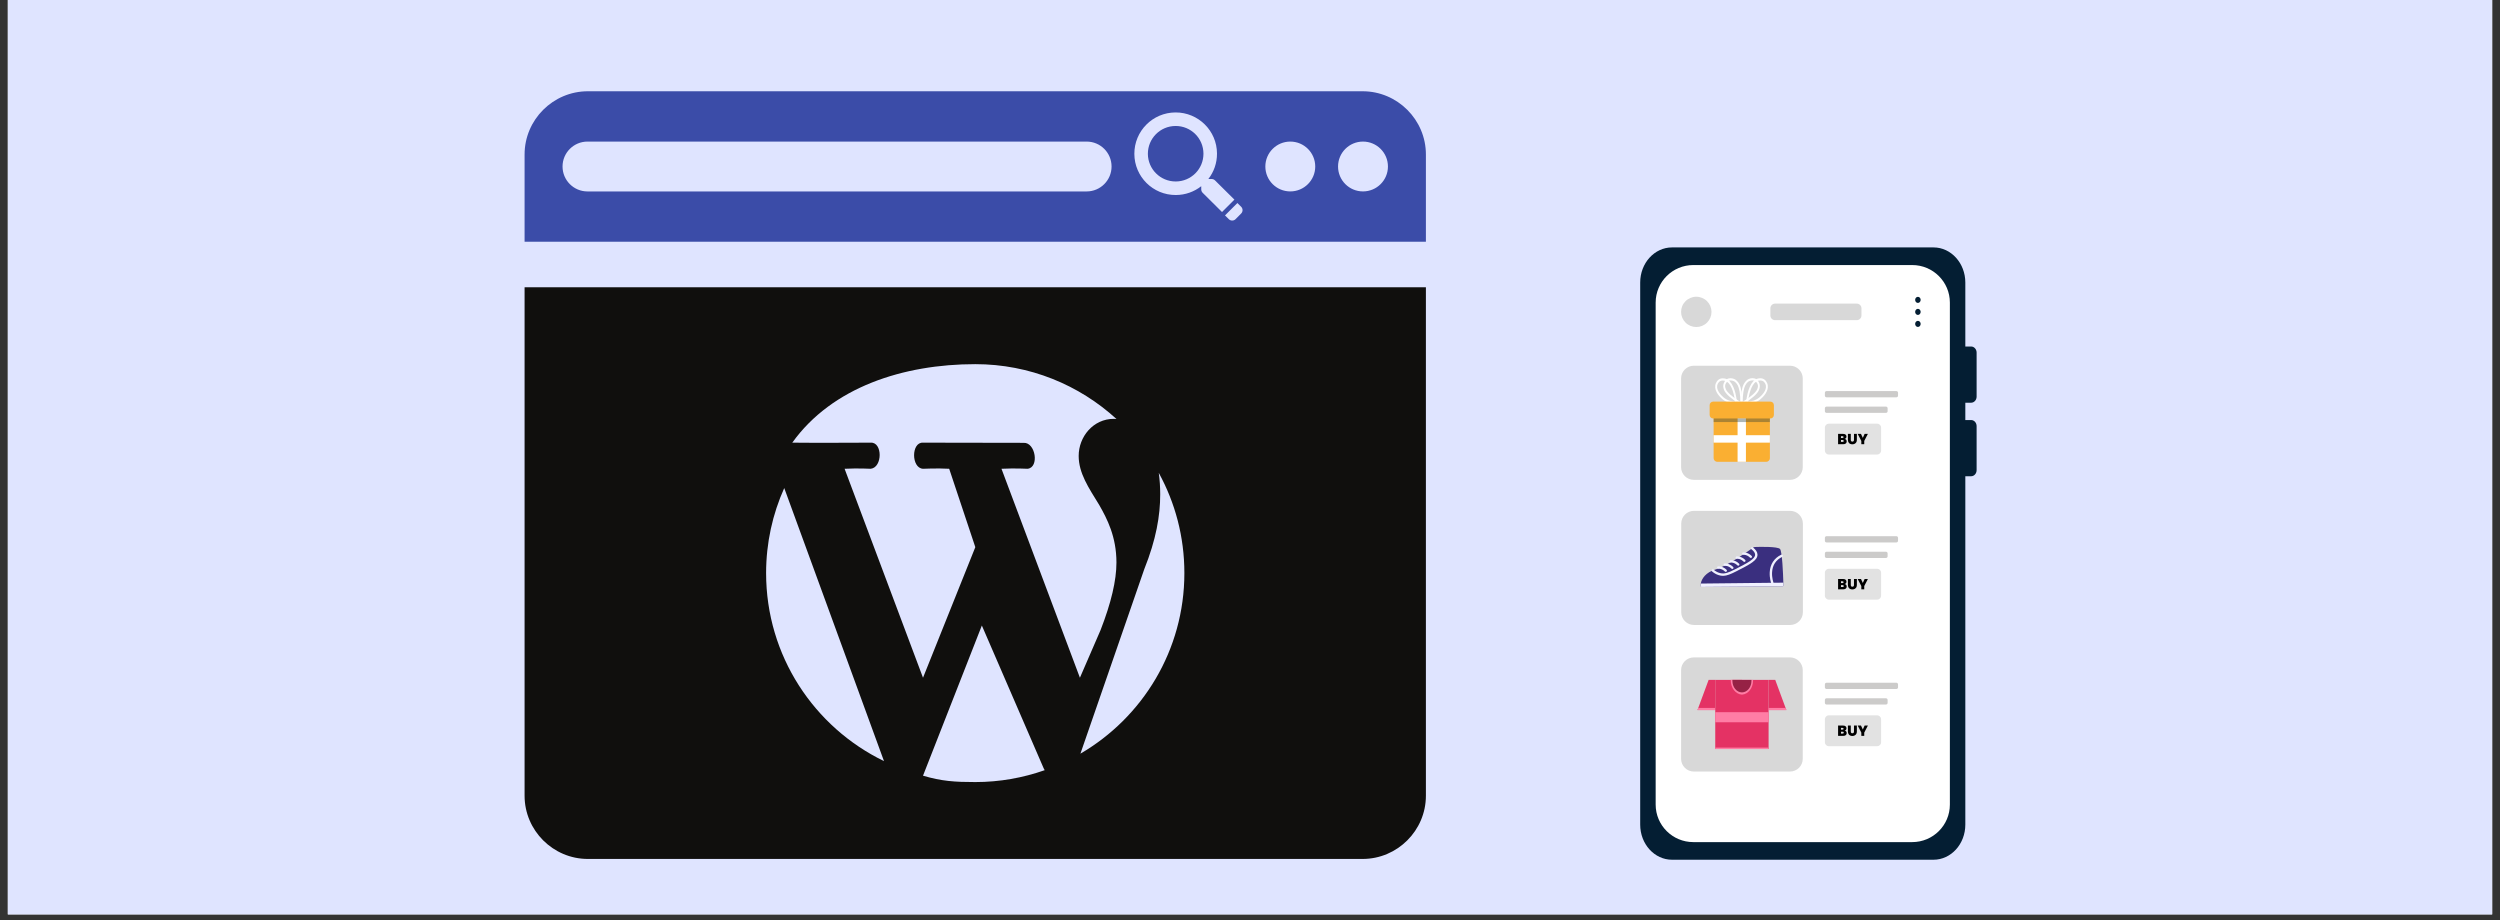 <svg xmlns="http://www.w3.org/2000/svg" xmlns:xlink="http://www.w3.org/1999/xlink" width="576" zoomAndPan="magnify" viewBox="0 0 432 159" height="212" preserveAspectRatio="xMidYMid meet" version="1.0"><rect x="0" y="0" width="432" height="159" fill="#333333" stroke="none"/><defs><clipPath id="da7061a5d2"><path d="M 1.352 0 L 430.648 0 L 430.648 158.008 L 1.352 158.008 Z M 1.352 0 " clip-rule="nonzero"/></clipPath><clipPath id="40e547c283"><path d="M 90.637 15.801 L 246.406 15.801 L 246.406 42 L 90.637 42 Z M 90.637 15.801 " clip-rule="nonzero"/></clipPath><clipPath id="9dba90979e"><path d="M 90.637 49 L 246.406 49 L 246.406 148.465 L 90.637 148.465 Z M 90.637 49 " clip-rule="nonzero"/></clipPath><clipPath id="5405c2cc59"><path d="M 283.422 42.742 L 341.559 42.742 L 341.559 148.574 L 283.422 148.574 Z M 283.422 42.742 " clip-rule="nonzero"/></clipPath></defs><g clip-path="url(#da7061a5d2)"><path fill="#ffffff" d="M 1.352 0 L 430.648 0 L 430.648 158.008 L 1.352 158.008 Z M 1.352 0 " fill-opacity="1" fill-rule="nonzero"/><path fill="#dfe4ff" d="M 1.352 0 L 430.648 0 L 430.648 158.008 L 1.352 158.008 Z M 1.352 0 " fill-opacity="1" fill-rule="nonzero"/></g><g clip-path="url(#40e547c283)"><path fill="#3b4ca8" d="M 235.523 33.078 C 233.145 33.078 231.215 31.152 231.215 28.773 C 231.215 26.395 233.145 24.465 235.523 24.465 C 237.902 24.465 239.836 26.395 239.836 28.773 C 239.836 31.152 237.902 33.078 235.523 33.078 Z M 222.961 33.078 C 220.582 33.078 218.652 31.152 218.652 28.773 C 218.652 26.395 220.582 24.465 222.961 24.465 C 225.344 24.465 227.273 26.395 227.273 28.773 C 227.273 31.152 225.344 33.078 222.961 33.078 Z M 214.473 36.895 L 213.504 37.871 C 213.188 38.191 212.664 38.195 212.34 37.875 L 211.68 37.223 L 213.82 35.082 L 214.473 35.73 C 214.793 36.051 214.793 36.574 214.473 36.895 Z M 207.816 33.312 C 207.664 33.16 207.578 32.953 207.574 32.734 L 207.574 32.176 C 206.367 33.125 204.844 33.695 203.184 33.699 C 199.238 33.719 196.031 30.535 196.016 26.594 C 196 22.652 199.18 19.445 203.129 19.43 C 207.074 19.418 210.281 22.594 210.297 26.535 C 210.305 28.191 209.746 29.719 208.805 30.93 L 209.363 30.93 C 209.586 30.93 209.797 31.016 209.949 31.168 L 213.305 34.496 L 211.164 36.637 Z M 187.766 33.082 L 101.52 33.082 C 99.137 33.082 97.207 31.152 97.207 28.773 C 97.207 26.395 99.137 24.465 101.52 24.465 L 187.723 24.465 C 187.738 24.465 187.75 24.465 187.766 24.465 C 190.148 24.465 192.078 26.391 192.078 28.773 C 192.078 31.152 190.148 33.082 187.766 33.082 Z M 235.457 15.77 L 101.586 15.77 C 95.57 15.77 90.648 20.684 90.648 26.699 L 90.648 41.777 L 246.395 41.777 L 246.395 26.699 C 246.395 20.684 241.473 15.77 235.457 15.77 " fill-opacity="1" fill-rule="nonzero"/></g><path fill="#3b4ca8" d="M 203.137 21.77 C 200.48 21.777 198.344 23.934 198.352 26.586 C 198.367 29.234 200.523 31.371 203.176 31.359 C 205.832 31.352 207.969 29.195 207.957 26.547 C 207.949 23.891 205.789 21.758 203.137 21.77 " fill-opacity="1" fill-rule="nonzero"/><g clip-path="url(#9dba90979e)"><path fill="#100f0d" d="M 186.695 130.234 L 197.73 98.352 C 199.793 93.199 200.484 89.086 200.484 85.426 C 200.484 84.094 200.395 82.859 200.234 81.707 C 203.059 86.852 204.664 92.754 204.66 99.031 C 204.66 112.348 197.434 123.977 186.695 130.234 Z M 173.055 81.004 C 175.359 80.887 177.57 81.004 177.57 81.004 C 179.629 80.777 178.945 76.422 176.895 76.523 L 159.496 76.492 C 157.441 76.383 157.441 80.887 159.496 81.004 C 159.496 81.004 161.965 80.887 164.02 81.004 L 168.535 94.547 L 159.496 117.113 L 145.945 81.004 C 148.25 80.887 150.465 81.004 150.465 81.004 C 152.52 80.766 152.52 76.379 150.465 76.492 C 150.465 76.492 139.777 76.543 136.906 76.492 C 143.781 66.902 156.113 62.926 168.531 62.926 C 177.938 62.926 186.5 66.527 192.93 72.406 C 192.777 72.398 192.617 72.375 192.469 72.375 C 188.91 72.375 186.395 75.465 186.395 78.781 C 186.395 81.758 188.113 84.277 189.941 87.25 C 191.312 89.652 192.922 92.742 192.922 97.207 C 192.922 100.301 192.004 104.191 190.176 108.883 L 186.609 117.113 Z M 168.527 135.141 C 164.973 135.141 162.734 134.992 159.496 134.039 L 169.664 108.09 L 180.273 132.594 C 180.34 132.77 180.43 132.934 180.527 133.086 C 176.77 134.41 172.73 135.141 168.527 135.141 Z M 132.383 99.035 C 132.383 93.797 133.504 88.828 135.516 84.336 L 152.754 131.52 C 140.695 125.676 132.383 113.316 132.383 99.035 Z M 90.648 49.641 L 90.648 137.496 C 90.648 143.508 95.57 148.426 101.586 148.426 L 235.457 148.426 C 241.473 148.426 246.395 143.508 246.395 137.496 L 246.395 49.641 L 90.648 49.641 " fill-opacity="1" fill-rule="nonzero"/></g><g clip-path="url(#5405c2cc59)"><path fill="#041e33" d="M 340.605 69.59 C 341.133 69.59 341.559 69.117 341.559 68.539 L 341.559 60.926 C 341.559 60.348 341.133 59.875 340.605 59.875 L 339.609 59.875 L 339.609 48.824 C 339.609 45.473 337.145 42.754 334.109 42.754 L 288.926 42.754 C 285.887 42.754 283.426 45.469 283.426 48.824 L 283.426 142.492 C 283.426 145.848 285.887 148.562 288.926 148.562 L 334.105 148.562 C 337.145 148.562 339.609 145.848 339.609 142.492 L 339.609 82.297 L 340.605 82.297 C 341.133 82.297 341.559 81.824 341.559 81.242 L 341.559 73.633 C 341.559 73.051 341.133 72.582 340.605 72.582 L 339.609 72.582 L 339.609 69.59 Z M 340.605 69.59 " fill-opacity="1" fill-rule="nonzero"/></g><path fill="#ffffff" d="M 330.43 145.516 L 292.605 145.516 C 289.012 145.516 286.098 142.613 286.098 139.031 L 286.098 52.285 C 286.098 48.703 289.012 45.801 292.605 45.801 L 330.43 45.801 C 334.023 45.801 336.938 48.703 336.938 52.285 L 336.938 139.031 C 336.938 142.613 334.023 145.516 330.43 145.516 Z M 330.43 145.516 " fill-opacity="1" fill-rule="nonzero"/><path fill="#d8d8d8" d="M 320.848 55.324 L 306.734 55.324 C 306.285 55.324 305.922 54.961 305.922 54.516 L 305.922 53.273 C 305.922 52.824 306.285 52.465 306.734 52.465 L 320.848 52.465 C 321.297 52.465 321.66 52.828 321.66 53.273 L 321.66 54.516 C 321.66 54.961 321.297 55.324 320.848 55.324 Z M 320.848 55.324 " fill-opacity="1" fill-rule="nonzero"/><path fill="#041e33" d="M 331.891 51.816 C 331.891 51.965 331.844 52.086 331.75 52.191 C 331.66 52.293 331.547 52.344 331.414 52.344 C 331.281 52.344 331.168 52.293 331.078 52.191 C 330.984 52.086 330.938 51.965 330.938 51.816 C 330.938 51.672 330.984 51.547 331.078 51.445 C 331.168 51.344 331.281 51.293 331.414 51.293 C 331.547 51.293 331.66 51.344 331.75 51.445 C 331.844 51.547 331.891 51.672 331.891 51.816 Z M 331.891 51.816 " fill-opacity="1" fill-rule="nonzero"/><path fill="#041e33" d="M 331.891 53.895 C 331.891 54.039 331.844 54.164 331.75 54.266 C 331.66 54.367 331.547 54.422 331.414 54.422 C 331.281 54.422 331.168 54.367 331.078 54.266 C 330.984 54.164 330.938 54.039 330.938 53.895 C 330.938 53.75 330.984 53.625 331.078 53.523 C 331.168 53.418 331.281 53.367 331.414 53.367 C 331.547 53.367 331.66 53.418 331.75 53.523 C 331.844 53.625 331.891 53.75 331.891 53.895 Z M 331.891 53.895 " fill-opacity="1" fill-rule="nonzero"/><path fill="#041e33" d="M 331.891 55.969 C 331.891 56.117 331.844 56.238 331.75 56.344 C 331.66 56.445 331.547 56.496 331.414 56.496 C 331.281 56.496 331.168 56.445 331.078 56.344 C 330.984 56.238 330.938 56.117 330.938 55.969 C 330.938 55.824 330.984 55.699 331.078 55.598 C 331.168 55.496 331.281 55.445 331.414 55.445 C 331.547 55.445 331.66 55.496 331.75 55.598 C 331.844 55.699 331.891 55.824 331.891 55.969 Z M 331.891 55.969 " fill-opacity="1" fill-rule="nonzero"/><path fill="#d8d8d8" d="M 295.746 53.895 C 295.746 54.242 295.68 54.574 295.547 54.895 C 295.414 55.215 295.223 55.5 294.977 55.746 C 294.73 55.992 294.445 56.18 294.125 56.312 C 293.801 56.445 293.469 56.512 293.117 56.512 C 292.77 56.512 292.434 56.445 292.113 56.312 C 291.793 56.18 291.508 55.992 291.262 55.746 C 291.016 55.5 290.824 55.215 290.691 54.895 C 290.559 54.574 290.492 54.242 290.492 53.895 C 290.492 53.547 290.559 53.211 290.691 52.891 C 290.824 52.57 291.016 52.289 291.262 52.043 C 291.508 51.797 291.793 51.609 292.113 51.477 C 292.434 51.344 292.77 51.273 293.117 51.273 C 293.469 51.273 293.801 51.344 294.125 51.477 C 294.445 51.609 294.73 51.797 294.977 52.043 C 295.223 52.289 295.414 52.57 295.547 52.891 C 295.68 53.211 295.746 53.547 295.746 53.895 Z M 295.746 53.895 " fill-opacity="1" fill-rule="nonzero"/><path fill="#d8d8d8" d="M 309.328 107.996 L 292.727 107.996 C 291.504 107.996 290.516 107.012 290.516 105.793 L 290.516 90.477 C 290.516 89.258 291.504 88.273 292.727 88.273 L 309.328 88.273 C 310.551 88.273 311.539 89.258 311.539 90.477 L 311.539 105.793 C 311.539 107.012 310.551 107.996 309.328 107.996 Z M 309.328 107.996 " fill-opacity="1" fill-rule="nonzero"/><path fill="#cccbca" d="M 327.695 93.734 L 315.625 93.734 C 315.469 93.734 315.34 93.605 315.34 93.449 L 315.34 92.938 C 315.34 92.781 315.469 92.652 315.625 92.652 L 327.695 92.652 C 327.852 92.652 327.98 92.781 327.98 92.938 L 327.98 93.449 C 327.98 93.605 327.852 93.734 327.695 93.734 Z M 327.695 93.734 " fill-opacity="1" fill-rule="nonzero"/><path fill="#cccbca" d="M 325.895 96.418 L 315.625 96.418 C 315.469 96.418 315.34 96.289 315.34 96.133 L 315.34 95.625 C 315.34 95.465 315.469 95.34 315.625 95.34 L 325.895 95.34 C 326.051 95.34 326.18 95.465 326.18 95.625 L 326.18 96.133 C 326.18 96.289 326.051 96.418 325.895 96.418 Z M 325.895 96.418 " fill-opacity="1" fill-rule="nonzero"/><path fill="#d8d8d8" d="M 324.371 103.617 L 316.023 103.617 C 315.645 103.617 315.34 103.312 315.34 102.938 L 315.34 98.965 C 315.34 98.59 315.645 98.285 316.023 98.285 L 324.371 98.285 C 324.746 98.285 325.055 98.59 325.055 98.965 L 325.055 102.938 C 325.055 103.312 324.746 103.617 324.371 103.617 Z M 324.371 103.617 " fill-opacity="0.75" fill-rule="nonzero"/><path fill="#000000" d="M 319.02 101.074 C 319.078 101.156 319.109 101.246 319.109 101.348 C 319.109 101.5 319.059 101.621 318.953 101.707 C 318.848 101.793 318.699 101.836 318.512 101.836 L 317.621 101.836 L 317.621 100.051 L 318.484 100.051 C 318.664 100.051 318.809 100.09 318.914 100.172 C 319.02 100.254 319.07 100.367 319.07 100.512 C 319.07 100.617 319.043 100.707 318.988 100.777 C 318.934 100.844 318.859 100.895 318.766 100.918 C 318.871 100.941 318.957 100.996 319.02 101.074 Z M 318.121 100.758 L 318.375 100.758 C 318.5 100.758 318.562 100.707 318.562 100.605 C 318.562 100.496 318.5 100.445 318.375 100.445 L 318.121 100.445 Z M 318.598 101.277 C 318.598 101.223 318.582 101.184 318.551 101.152 C 318.516 101.125 318.469 101.109 318.41 101.109 L 318.121 101.109 L 318.121 101.434 L 318.41 101.434 C 318.535 101.438 318.598 101.383 318.598 101.277 Z M 318.598 101.277 " fill-opacity="1" fill-rule="nonzero"/><path fill="#000000" d="M 319.816 100.051 L 319.816 101.086 C 319.816 101.184 319.84 101.258 319.887 101.309 C 319.93 101.363 320 101.387 320.09 101.387 C 320.184 101.387 320.25 101.359 320.297 101.309 C 320.344 101.254 320.367 101.18 320.367 101.086 L 320.367 100.051 L 320.867 100.051 L 320.867 101.086 C 320.867 101.25 320.832 101.391 320.762 101.504 C 320.691 101.621 320.598 101.707 320.477 101.766 C 320.359 101.824 320.227 101.855 320.078 101.855 C 319.934 101.855 319.805 101.824 319.691 101.766 C 319.574 101.707 319.484 101.621 319.422 101.508 C 319.355 101.391 319.32 101.25 319.32 101.086 L 319.32 100.051 Z M 319.816 100.051 " fill-opacity="1" fill-rule="nonzero"/><path fill="#000000" d="M 322.77 100.051 L 322.141 101.27 L 322.141 101.836 L 321.637 101.836 L 321.637 101.27 L 321.008 100.051 L 321.578 100.051 L 321.895 100.738 L 322.207 100.051 Z M 322.77 100.051 " fill-opacity="1" fill-rule="nonzero"/><path fill="#3a2f7f" d="M 307.586 94.863 C 307.965 95.277 308.117 99.148 308.164 100.684 L 308.168 100.797 L 308.172 100.875 L 308.172 100.965 L 308.176 101.047 L 308.176 101.121 L 308.18 101.18 C 308.18 101.215 308.164 101.246 308.141 101.27 C 308.121 101.289 308.09 101.305 308.055 101.305 L 293.996 101.422 C 293.957 101.422 293.922 101.395 293.91 101.355 C 293.902 101.32 293.895 101.285 293.887 101.246 C 293.887 101.227 293.883 101.207 293.883 101.184 C 293.879 101.164 293.879 101.145 293.879 101.125 C 293.879 101.086 293.879 101.047 293.879 101.008 C 293.879 100.996 293.883 100.98 293.883 100.969 C 293.887 100.926 293.891 100.883 293.898 100.84 C 294.023 100.039 294.75 98.887 296.453 98.402 C 298.418 97.84 302.199 95.164 302.957 94.621 C 303.043 94.559 303.148 94.523 303.258 94.52 C 304.023 94.492 307.164 94.414 307.586 94.863 Z M 307.586 94.863 " fill-opacity="1" fill-rule="nonzero"/><path fill="#f0f0ff" d="M 308.164 100.684 L 308.168 100.797 L 308.172 100.875 L 308.172 100.965 L 308.176 101.047 L 308.176 101.117 L 308.18 101.18 C 308.18 101.215 308.164 101.246 308.141 101.27 C 308.121 101.289 308.09 101.305 308.055 101.305 L 293.996 101.422 C 293.957 101.422 293.922 101.395 293.91 101.355 C 293.902 101.32 293.895 101.285 293.887 101.246 C 293.887 101.227 293.883 101.203 293.883 101.184 C 293.879 101.164 293.879 101.145 293.879 101.125 C 293.879 101.086 293.879 101.047 293.879 101.008 C 293.879 100.996 293.883 100.98 293.883 100.969 C 293.887 100.926 293.891 100.883 293.898 100.84 Z M 308.164 100.684 " fill-opacity="1" fill-rule="nonzero"/><path fill="#f0f0ff" d="M 306.262 100.906 C 306.176 100.91 306.094 100.859 306.062 100.773 C 306.047 100.738 305.75 99.902 305.809 98.879 C 305.883 97.5 306.566 96.457 307.781 95.859 C 307.883 95.809 308.008 95.852 308.055 95.949 C 308.105 96.051 308.066 96.176 307.965 96.223 C 306.875 96.758 306.285 97.656 306.215 98.887 C 306.16 99.832 306.441 100.625 306.445 100.633 C 306.484 100.742 306.43 100.855 306.324 100.895 C 306.305 100.902 306.285 100.906 306.262 100.906 Z M 306.262 100.906 " fill-opacity="1" fill-rule="nonzero"/><path fill="#f0f0ff" d="M 297.848 99.5 C 297.66 99.508 297.48 99.496 297.293 99.461 C 296.766 99.363 296.27 99.117 295.82 98.727 C 295.734 98.652 295.723 98.523 295.797 98.441 C 295.871 98.355 296 98.344 296.086 98.418 C 296.48 98.758 296.91 98.977 297.367 99.059 C 297.996 99.176 298.578 99.012 299.859 98.355 C 302.02 97.25 303.324 96.582 303.281 95.82 C 303.266 95.527 303.051 95.223 302.648 94.914 C 302.559 94.848 302.539 94.719 302.609 94.629 C 302.676 94.539 302.805 94.523 302.895 94.59 C 303.398 94.973 303.668 95.379 303.691 95.801 C 303.746 96.824 302.43 97.496 300.043 98.719 C 299.02 99.242 298.402 99.473 297.848 99.5 Z M 297.848 99.5 " fill-opacity="1" fill-rule="nonzero"/><path fill="#f0f0ff" d="M 298.223 98.816 C 298.168 98.82 298.113 98.801 298.07 98.758 C 297.539 98.223 296.957 98.273 296.93 98.277 C 296.82 98.285 296.719 98.207 296.707 98.098 C 296.695 97.984 296.773 97.883 296.887 97.871 C 296.918 97.867 297.684 97.789 298.359 98.469 C 298.438 98.551 298.438 98.68 298.359 98.758 C 298.32 98.793 298.273 98.812 298.223 98.816 Z M 298.223 98.816 " fill-opacity="1" fill-rule="nonzero"/><path fill="#f0f0ff" d="M 299.355 98.32 C 299.297 98.324 299.242 98.301 299.199 98.258 C 298.668 97.727 298.086 97.777 298.062 97.781 C 297.949 97.789 297.848 97.711 297.836 97.598 C 297.824 97.488 297.906 97.387 298.016 97.375 C 298.047 97.371 298.812 97.293 299.488 97.973 C 299.566 98.055 299.566 98.184 299.488 98.262 C 299.449 98.297 299.402 98.316 299.355 98.32 Z M 299.355 98.32 " fill-opacity="1" fill-rule="nonzero"/><path fill="#f0f0ff" d="M 300.379 97.75 C 300.32 97.754 300.266 97.73 300.223 97.691 C 299.691 97.156 299.109 97.207 299.086 97.211 C 298.973 97.219 298.871 97.141 298.859 97.027 C 298.848 96.918 298.93 96.816 299.039 96.805 C 299.074 96.801 299.84 96.723 300.512 97.402 C 300.594 97.484 300.594 97.613 300.512 97.691 C 300.477 97.727 300.426 97.746 300.379 97.75 Z M 300.379 97.75 " fill-opacity="1" fill-rule="nonzero"/><path fill="#f0f0ff" d="M 301.43 97.094 C 301.375 97.098 301.32 97.078 301.277 97.035 C 300.746 96.5 300.164 96.555 300.137 96.555 C 300.023 96.566 299.926 96.484 299.914 96.375 C 299.902 96.262 299.98 96.164 300.094 96.152 C 300.125 96.145 300.891 96.07 301.566 96.75 C 301.645 96.828 301.645 96.957 301.566 97.035 C 301.527 97.074 301.48 97.094 301.43 97.094 Z M 301.43 97.094 " fill-opacity="1" fill-rule="nonzero"/><path fill="#f0f0ff" d="M 302.551 96.41 C 302.496 96.414 302.438 96.395 302.395 96.352 C 301.863 95.816 301.281 95.871 301.258 95.871 C 301.145 95.883 301.047 95.801 301.035 95.691 C 301.023 95.578 301.102 95.48 301.215 95.465 C 301.246 95.461 302.012 95.387 302.688 96.066 C 302.766 96.145 302.766 96.273 302.684 96.352 C 302.648 96.391 302.598 96.41 302.551 96.41 Z M 302.551 96.41 " fill-opacity="1" fill-rule="nonzero"/><path fill="#d8d8d8" d="M 309.305 133.324 L 292.703 133.324 C 291.48 133.324 290.492 132.336 290.492 131.117 L 290.492 115.801 C 290.492 114.582 291.48 113.598 292.703 113.598 L 309.305 113.598 C 310.527 113.598 311.516 114.582 311.516 115.801 L 311.516 131.117 C 311.516 132.336 310.527 133.324 309.305 133.324 Z M 309.305 133.324 " fill-opacity="1" fill-rule="nonzero"/><path fill="#cccbca" d="M 327.695 119.059 L 315.625 119.059 C 315.469 119.059 315.34 118.93 315.34 118.773 L 315.34 118.266 C 315.34 118.105 315.469 117.977 315.625 117.977 L 327.695 117.977 C 327.852 117.977 327.98 118.105 327.98 118.266 L 327.98 118.773 C 327.98 118.93 327.852 119.059 327.695 119.059 Z M 327.695 119.059 " fill-opacity="1" fill-rule="nonzero"/><path fill="#cccbca" d="M 325.895 121.742 L 315.625 121.742 C 315.469 121.742 315.34 121.617 315.34 121.457 L 315.34 120.949 C 315.34 120.793 315.469 120.664 315.625 120.664 L 325.895 120.664 C 326.051 120.664 326.18 120.793 326.18 120.949 L 326.18 121.457 C 326.18 121.617 326.051 121.742 325.895 121.742 Z M 325.895 121.742 " fill-opacity="1" fill-rule="nonzero"/><path fill="#d8d8d8" d="M 324.371 128.941 L 316.023 128.941 C 315.645 128.941 315.34 128.637 315.34 128.262 L 315.34 124.293 C 315.34 123.914 315.645 123.609 316.023 123.609 L 324.371 123.609 C 324.746 123.609 325.055 123.914 325.055 124.293 L 325.055 128.262 C 325.055 128.637 324.746 128.941 324.371 128.941 Z M 324.371 128.941 " fill-opacity="0.75" fill-rule="nonzero"/><path fill="#000000" d="M 319.02 126.398 C 319.078 126.48 319.109 126.57 319.109 126.676 C 319.109 126.828 319.059 126.945 318.953 127.031 C 318.848 127.117 318.699 127.16 318.512 127.16 L 317.621 127.16 L 317.621 125.375 L 318.484 125.375 C 318.664 125.375 318.809 125.414 318.914 125.496 C 319.02 125.578 319.07 125.691 319.07 125.84 C 319.07 125.941 319.043 126.031 318.988 126.102 C 318.934 126.172 318.859 126.219 318.766 126.242 C 318.871 126.266 318.957 126.32 319.02 126.398 Z M 318.121 126.082 L 318.375 126.082 C 318.5 126.082 318.562 126.031 318.562 125.93 C 318.562 125.824 318.5 125.77 318.375 125.77 L 318.121 125.77 Z M 318.598 126.602 C 318.598 126.551 318.582 126.508 318.551 126.48 C 318.516 126.449 318.469 126.438 318.41 126.438 L 318.121 126.438 L 318.121 126.762 L 318.41 126.762 C 318.535 126.762 318.598 126.707 318.598 126.602 Z M 318.598 126.602 " fill-opacity="1" fill-rule="nonzero"/><path fill="#000000" d="M 319.816 125.375 L 319.816 126.41 C 319.816 126.508 319.84 126.582 319.887 126.633 C 319.93 126.688 320 126.711 320.09 126.711 C 320.184 126.711 320.25 126.688 320.297 126.633 C 320.344 126.578 320.367 126.504 320.367 126.41 L 320.367 125.375 L 320.867 125.375 L 320.867 126.41 C 320.867 126.574 320.832 126.715 320.762 126.828 C 320.691 126.945 320.598 127.031 320.477 127.09 C 320.359 127.148 320.227 127.18 320.078 127.18 C 319.934 127.18 319.805 127.148 319.691 127.09 C 319.574 127.031 319.484 126.945 319.422 126.832 C 319.355 126.715 319.32 126.574 319.32 126.41 L 319.32 125.375 Z M 319.816 125.375 " fill-opacity="1" fill-rule="nonzero"/><path fill="#000000" d="M 322.77 125.375 L 322.141 126.594 L 322.141 127.16 L 321.637 127.16 L 321.637 126.594 L 321.008 125.375 L 321.578 125.375 L 321.895 126.062 L 322.207 125.375 Z M 322.77 125.375 " fill-opacity="1" fill-rule="nonzero"/><path fill="#e43264" d="M 296.395 117.484 L 295.25 117.484 L 293.324 122.695 L 296.395 122.695 Z M 296.395 117.484 " fill-opacity="1" fill-rule="nonzero"/><path fill="#ff7da5" d="M 293.457 122.336 L 296.395 122.336 L 296.395 122.695 L 293.324 122.695 Z M 293.457 122.336 " fill-opacity="1" fill-rule="nonzero"/><path fill="#e43264" d="M 301.02 117.484 L 296.395 117.484 L 296.395 129.434 L 305.613 129.434 L 305.613 117.484 Z M 301.02 117.484 " fill-opacity="1" fill-rule="nonzero"/><path fill="#e43264" d="M 305.613 117.484 L 306.762 117.484 L 308.684 122.695 L 305.613 122.695 Z M 305.613 117.484 " fill-opacity="1" fill-rule="nonzero"/><path fill="#ff7da5" d="M 308.551 122.336 L 305.613 122.336 L 305.613 122.695 L 308.684 122.695 Z M 308.551 122.336 " fill-opacity="1" fill-rule="nonzero"/><path fill="#ff7da5" d="M 301.02 123.066 L 296.395 123.066 L 296.395 124.809 L 305.613 124.809 L 305.613 123.066 Z M 301.02 123.066 " fill-opacity="1" fill-rule="nonzero"/><path fill="#ff7da5" d="M 301.02 117.484 L 299.078 117.484 L 299.078 117.586 C 299.078 118.891 299.926 119.957 300.992 120.031 C 300.996 120.031 301 120.031 301.004 120.031 C 301.008 120.031 301.012 120.031 301.02 120.031 C 302.086 119.957 302.93 118.891 302.93 117.586 L 302.93 117.488 L 301.02 117.488 Z M 301.02 117.484 " fill-opacity="1" fill-rule="nonzero"/><path fill="#962245" d="M 301.02 117.484 L 299.359 117.484 L 299.359 117.641 C 299.359 118.738 300.086 119.629 300.992 119.648 C 300.996 119.648 301.004 119.648 301.008 119.648 C 301.012 119.648 301.016 119.648 301.02 119.648 C 301.922 119.629 302.652 118.738 302.652 117.645 L 302.652 117.488 L 301.02 117.488 Z M 301.02 117.484 " fill-opacity="1" fill-rule="nonzero"/><path fill="#ff7da5" d="M 301.02 129.184 L 296.395 129.184 L 296.395 129.434 L 305.613 129.434 L 305.613 129.184 Z M 301.02 129.184 " fill-opacity="1" fill-rule="nonzero"/><path fill="#d8d8d8" d="M 309.305 82.922 L 292.703 82.922 C 291.48 82.922 290.492 81.938 290.492 80.719 L 290.492 65.398 C 290.492 64.184 291.48 63.195 292.703 63.195 L 309.305 63.195 C 310.527 63.195 311.516 64.184 311.516 65.398 L 311.516 80.719 C 311.516 81.938 310.527 82.922 309.305 82.922 Z M 309.305 82.922 " fill-opacity="1" fill-rule="nonzero"/><path fill="#cccbca" d="M 327.695 68.656 L 315.625 68.656 C 315.469 68.656 315.34 68.531 315.34 68.371 L 315.34 67.863 C 315.34 67.707 315.469 67.578 315.625 67.578 L 327.695 67.578 C 327.852 67.578 327.98 67.707 327.98 67.863 L 327.98 68.371 C 327.98 68.531 327.852 68.656 327.695 68.656 Z M 327.695 68.656 " fill-opacity="1" fill-rule="nonzero"/><path fill="#cccbca" d="M 325.895 71.344 L 315.625 71.344 C 315.469 71.344 315.34 71.215 315.34 71.059 L 315.34 70.551 C 315.34 70.391 315.469 70.262 315.625 70.262 L 325.895 70.262 C 326.051 70.262 326.18 70.391 326.18 70.551 L 326.18 71.059 C 326.18 71.215 326.051 71.344 325.895 71.344 Z M 325.895 71.344 " fill-opacity="1" fill-rule="nonzero"/><path fill="#d8d8d8" d="M 324.371 78.543 L 316.023 78.543 C 315.645 78.543 315.34 78.238 315.34 77.863 L 315.34 73.891 C 315.34 73.516 315.645 73.211 316.023 73.211 L 324.371 73.211 C 324.746 73.211 325.055 73.516 325.055 73.891 L 325.055 77.863 C 325.055 78.238 324.746 78.543 324.371 78.543 Z M 324.371 78.543 " fill-opacity="0.75" fill-rule="nonzero"/><path fill="#000000" d="M 319.02 76 C 319.078 76.078 319.109 76.172 319.109 76.273 C 319.109 76.426 319.059 76.547 318.953 76.633 C 318.848 76.719 318.699 76.762 318.512 76.762 L 317.621 76.762 L 317.621 74.973 L 318.484 74.973 C 318.664 74.973 318.809 75.016 318.914 75.094 C 319.02 75.176 319.07 75.289 319.07 75.438 C 319.07 75.543 319.043 75.629 318.988 75.699 C 318.934 75.77 318.859 75.816 318.766 75.844 C 318.871 75.867 318.957 75.918 319.02 76 Z M 318.121 75.684 L 318.375 75.684 C 318.5 75.684 318.562 75.633 318.562 75.527 C 318.562 75.422 318.5 75.371 318.375 75.371 L 318.121 75.371 Z M 318.598 76.203 C 318.598 76.148 318.582 76.109 318.551 76.078 C 318.516 76.051 318.469 76.035 318.41 76.035 L 318.121 76.035 L 318.121 76.359 L 318.41 76.359 C 318.535 76.359 318.598 76.309 318.598 76.203 Z M 318.598 76.203 " fill-opacity="1" fill-rule="nonzero"/><path fill="#000000" d="M 319.816 74.973 L 319.816 76.012 C 319.816 76.105 319.84 76.18 319.887 76.234 C 319.93 76.285 320 76.312 320.09 76.312 C 320.184 76.312 320.25 76.285 320.297 76.23 C 320.344 76.18 320.367 76.105 320.367 76.012 L 320.367 74.973 L 320.867 74.973 L 320.867 76.012 C 320.867 76.176 320.832 76.312 320.762 76.43 C 320.691 76.547 320.598 76.633 320.477 76.691 C 320.359 76.75 320.227 76.777 320.078 76.777 C 319.934 76.777 319.805 76.75 319.691 76.691 C 319.574 76.633 319.484 76.547 319.422 76.43 C 319.355 76.316 319.32 76.176 319.32 76.012 L 319.32 74.973 Z M 319.816 74.973 " fill-opacity="1" fill-rule="nonzero"/><path fill="#000000" d="M 322.77 74.973 L 322.141 76.191 L 322.141 76.762 L 321.637 76.762 L 321.637 76.191 L 321.008 74.973 L 321.578 74.973 L 321.895 75.664 L 322.207 74.973 Z M 322.77 74.973 " fill-opacity="1" fill-rule="nonzero"/><path fill="#ffffff" d="M 299.875 69.773 C 299.234 69.773 298.391 69.617 297.637 68.977 C 297.211 68.613 296.238 67.66 296.402 66.586 C 296.488 66.023 296.863 65.688 296.906 65.652 C 297.121 65.465 297.387 65.371 297.695 65.371 C 297.695 65.371 297.699 65.371 297.699 65.371 C 297.941 65.371 298.137 65.43 298.234 65.457 C 298.723 65.602 299.16 66.082 299.504 66.844 C 299.812 67.527 300.027 68.398 300.129 69.379 C 300.25 69.371 300.359 69.359 300.457 69.344 L 300.5 69.727 C 300.332 69.754 300.117 69.773 299.875 69.773 Z M 297.695 65.754 C 297.5 65.754 297.285 65.801 297.098 65.965 C 297.082 65.973 296.789 66.23 296.723 66.652 C 296.59 67.535 297.535 68.414 297.824 68.664 C 298.484 69.223 299.219 69.375 299.801 69.387 C 299.703 68.469 299.5 67.656 299.219 67.023 C 298.918 66.363 298.551 65.949 298.152 65.832 C 298.07 65.805 297.895 65.754 297.695 65.754 Z M 297.695 65.754 " fill-opacity="1" fill-rule="nonzero"/><path fill="#ffffff" d="M 300.543 69.75 C 299.234 68.973 298.215 68.078 297.953 67.469 C 297.883 67.305 297.699 66.875 297.801 66.438 C 297.816 66.375 297.863 66.207 297.965 66.023 C 298.035 65.895 298.117 65.777 298.215 65.68 C 298.242 65.648 298.426 65.461 298.684 65.398 C 298.914 65.344 299.141 65.34 299.359 65.387 C 299.617 65.438 299.812 65.551 299.906 65.613 C 299.922 65.625 300.273 65.859 300.551 66.371 C 300.898 67.008 301.086 68.254 301.043 69.625 L 300.719 69.609 C 300.766 68.059 300.512 67.008 300.277 66.578 C 300.043 66.152 299.75 65.953 299.746 65.949 C 299.672 65.898 299.516 65.809 299.301 65.766 C 299.125 65.727 298.938 65.73 298.75 65.777 C 298.57 65.82 298.438 65.965 298.434 65.965 L 298.43 65.969 C 298.355 66.047 298.289 66.133 298.238 66.23 C 298.16 66.375 298.125 66.504 298.117 66.539 C 298.047 66.832 298.188 67.156 298.246 67.293 C 298.438 67.738 299.266 68.562 300.688 69.406 Z M 300.543 69.75 " fill-opacity="1" fill-rule="nonzero"/><path fill="#ffffff" d="M 301.996 69.766 C 301.754 69.766 301.543 69.742 301.371 69.715 L 301.414 69.336 C 301.512 69.352 301.621 69.363 301.746 69.371 C 301.848 68.391 302.062 67.516 302.367 66.836 C 302.711 66.074 303.148 65.594 303.641 65.449 C 303.727 65.422 303.934 65.363 304.172 65.359 C 304.176 65.359 304.176 65.359 304.18 65.359 C 304.484 65.359 304.75 65.457 304.969 65.641 C 305.012 65.68 305.383 66.012 305.469 66.578 C 305.633 67.652 304.66 68.605 304.238 68.969 C 303.48 69.609 302.641 69.766 301.996 69.766 Z M 304.18 65.746 C 303.977 65.746 303.805 65.797 303.719 65.824 C 303.32 65.941 302.953 66.355 302.656 67.016 C 302.371 67.648 302.172 68.461 302.07 69.379 C 302.652 69.367 303.391 69.211 304.047 68.652 C 304.34 68.406 305.281 67.527 305.148 66.645 C 305.086 66.223 304.789 65.965 304.777 65.953 C 304.59 65.793 304.371 65.746 304.18 65.746 Z M 304.18 65.746 " fill-opacity="1" fill-rule="nonzero"/><path fill="#ffffff" d="M 301.328 69.742 L 301.184 69.398 C 302.609 68.555 303.438 67.73 303.629 67.285 C 303.688 67.148 303.828 66.824 303.758 66.531 C 303.75 66.496 303.715 66.367 303.637 66.223 C 303.582 66.125 303.516 66.035 303.441 65.961 L 303.438 65.957 C 303.438 65.953 303.305 65.812 303.125 65.77 C 302.934 65.723 302.75 65.719 302.57 65.754 C 302.359 65.801 302.199 65.891 302.125 65.941 C 302.121 65.941 301.828 66.145 301.598 66.57 C 301.363 67 301.105 68.051 301.152 69.602 L 300.828 69.613 C 300.785 68.242 300.977 66.996 301.324 66.363 C 301.602 65.852 301.949 65.613 301.965 65.605 C 302.059 65.543 302.254 65.43 302.516 65.375 C 302.73 65.332 302.961 65.336 303.191 65.391 C 303.445 65.453 303.629 65.641 303.656 65.672 C 303.754 65.77 303.84 65.887 303.91 66.012 C 304.012 66.199 304.055 66.363 304.07 66.43 C 304.176 66.867 303.988 67.297 303.918 67.461 C 303.656 68.07 302.641 68.965 301.328 69.742 Z M 301.328 69.742 " fill-opacity="1" fill-rule="nonzero"/><path fill="#faaf32" d="M 305.207 79.797 L 296.746 79.797 C 296.398 79.797 296.113 79.516 296.113 79.168 L 296.113 71.766 C 296.113 71.418 296.398 71.137 296.746 71.137 L 305.207 71.137 C 305.555 71.137 305.836 71.418 305.836 71.766 L 305.836 79.168 C 305.836 79.516 305.555 79.797 305.207 79.797 Z M 305.207 79.797 " fill-opacity="1" fill-rule="nonzero"/><path fill="#faaf32" d="M 305.914 72.316 L 296.039 72.316 C 295.699 72.316 295.426 72.043 295.426 71.707 L 295.426 70.004 C 295.426 69.668 295.699 69.398 296.039 69.398 L 305.914 69.398 C 306.254 69.398 306.527 69.668 306.527 70.004 L 306.527 71.707 C 306.527 72.043 306.254 72.316 305.914 72.316 Z M 305.914 72.316 " fill-opacity="1" fill-rule="nonzero"/><path fill="#ffffff" d="M 296.113 75.203 L 305.836 75.203 L 305.836 76.488 L 296.113 76.488 Z M 296.113 75.203 " fill-opacity="1" fill-rule="nonzero"/><path fill="#ffffff" d="M 300.254 72.312 L 301.695 72.312 L 301.695 79.797 L 300.254 79.797 Z M 300.254 72.312 " fill-opacity="1" fill-rule="nonzero"/><path fill="#193135" d="M 296.113 72.312 L 305.836 72.312 L 305.836 72.934 L 296.113 72.934 Z M 296.113 72.312 " fill-opacity="0.35" fill-rule="nonzero"/></svg>